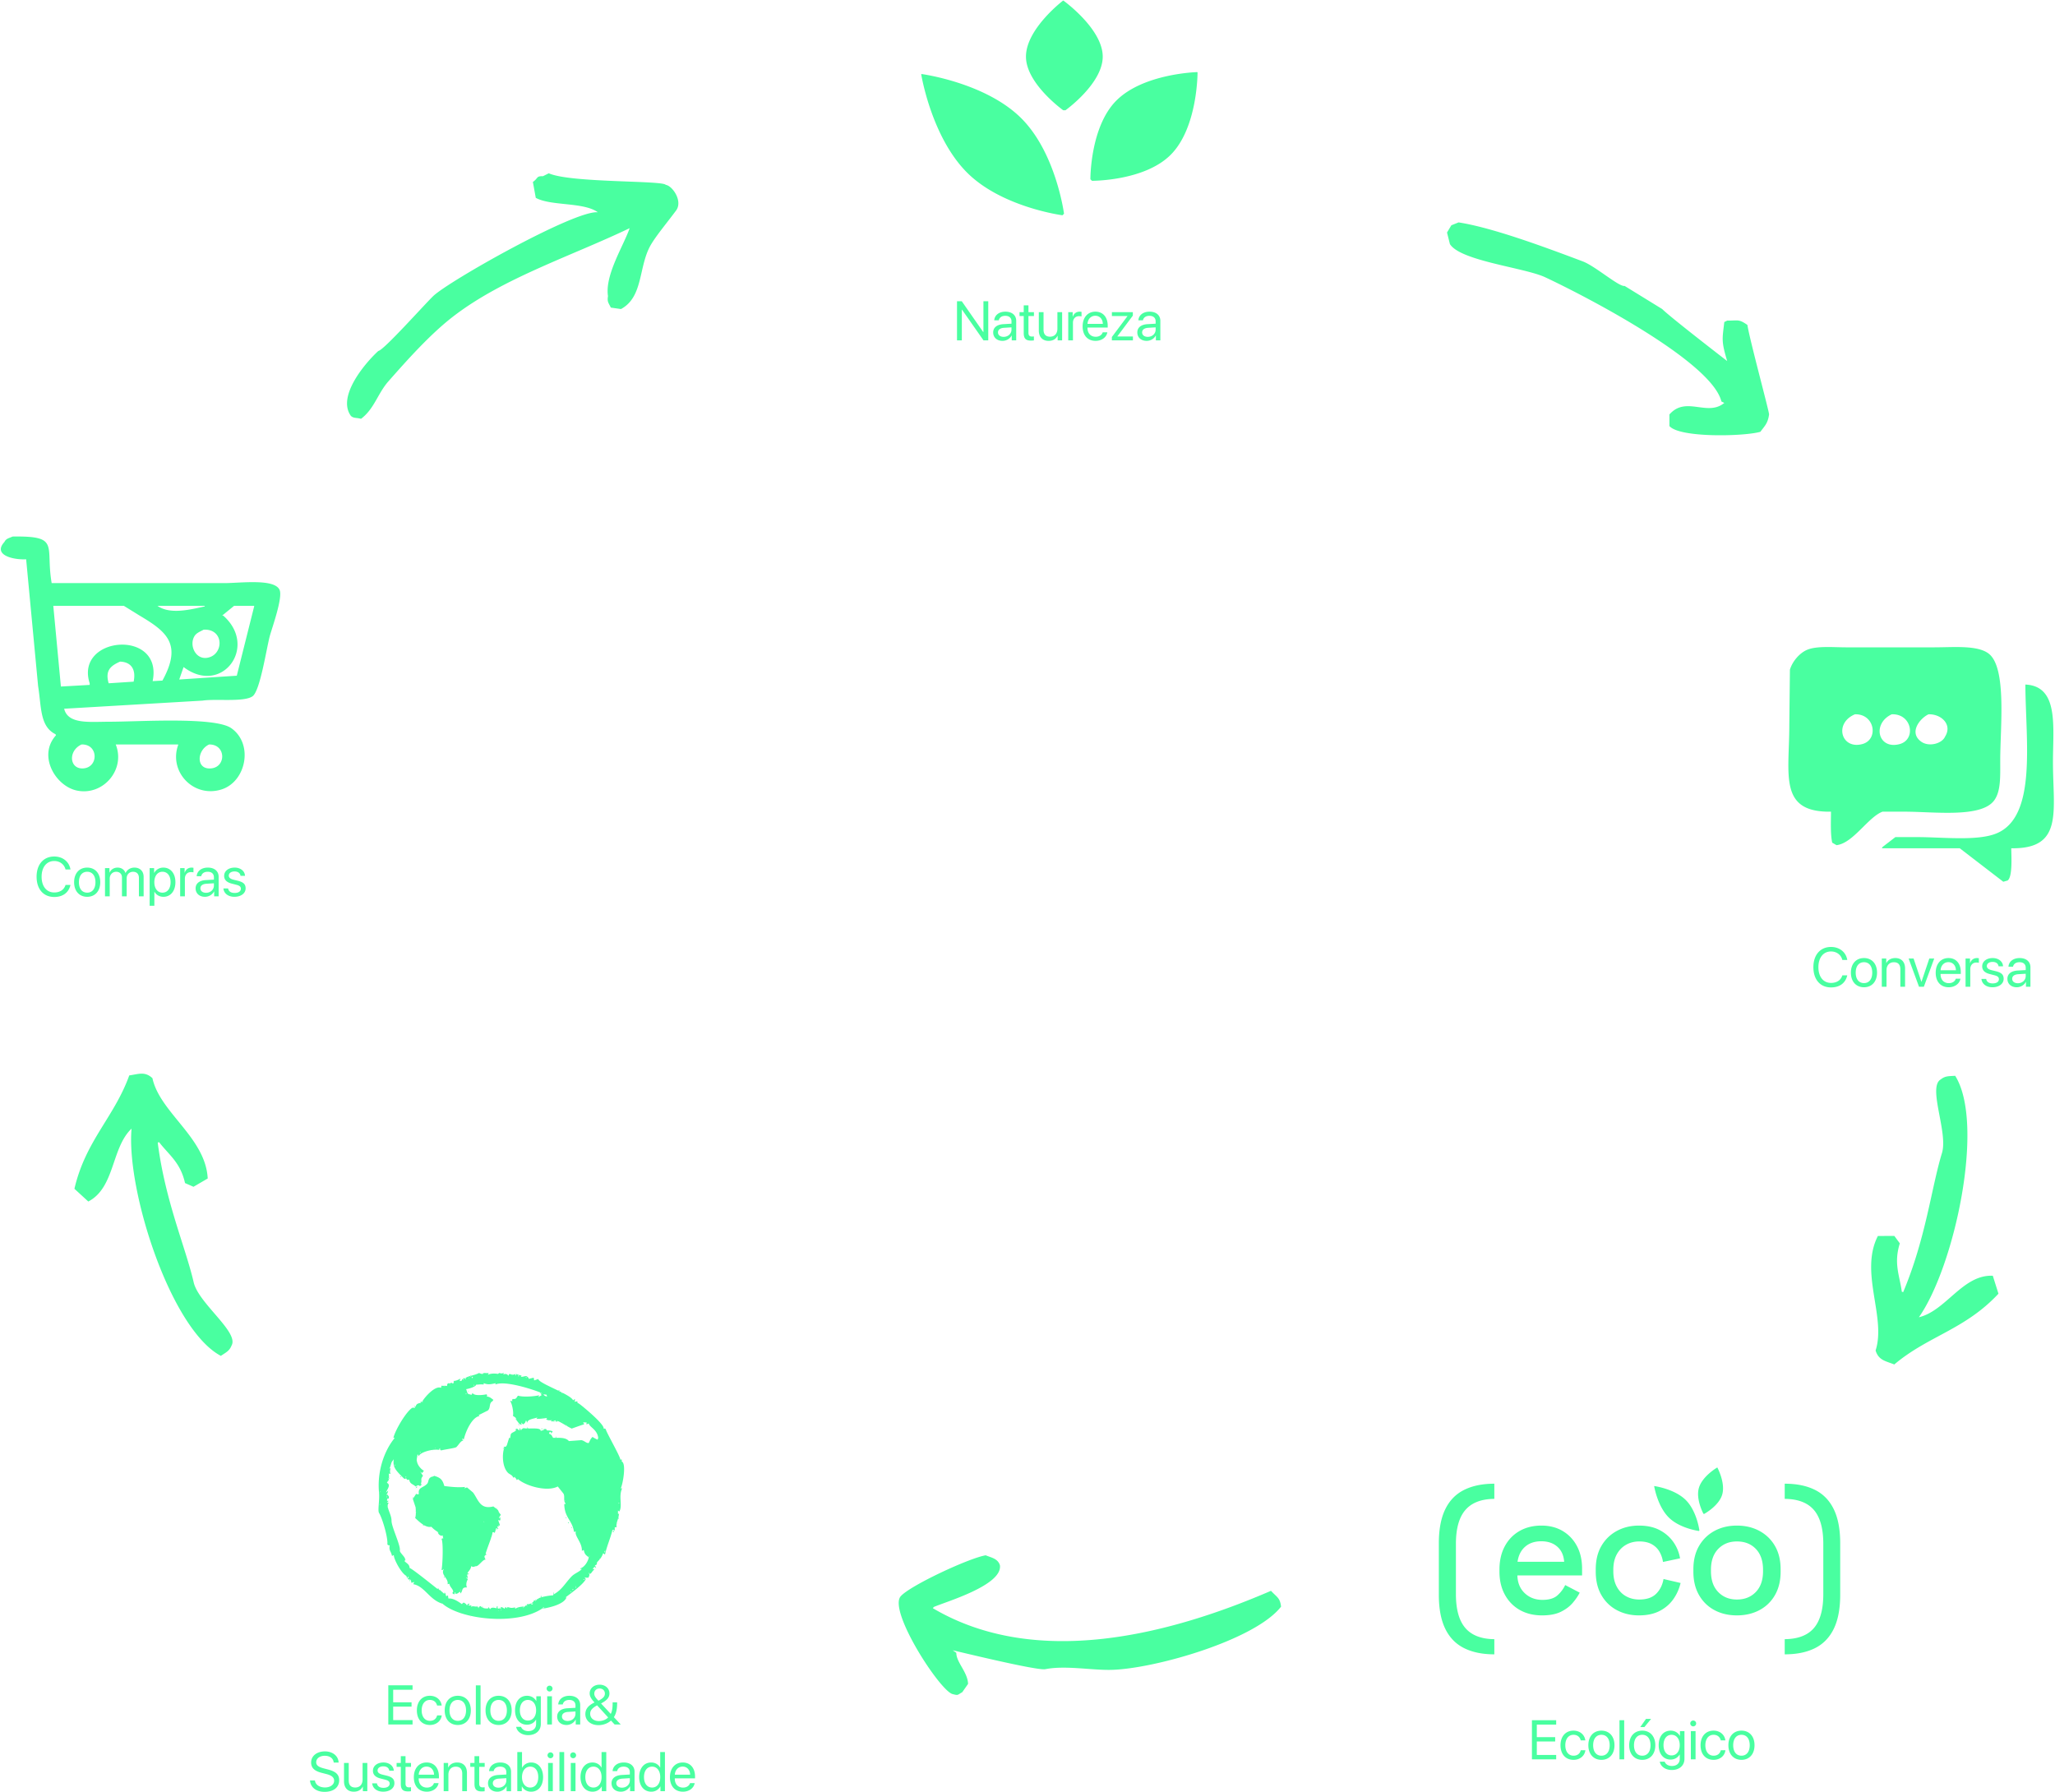 <svg xmlns="http://www.w3.org/2000/svg" width="1423" height="1241"><path fill="#49FFA0" fill-rule="evenodd" d="M1392.717 587.372c.052 5.556.973 19.865-2.547 22.329l-2.973.859-30.145-23.188h-53.922l.424-.859 8.916-6.87h15.286c17.35 0 41.553 2.9 54.771-2.576 28.104-11.644 20.155-63.727 19.956-103.057 23.329 1.075 19.106 29.096 19.106 53.675 0 34.097 7.464 60.294-28.872 59.687zm-11.888-33.064c-9.039 12.153-41.501 7.732-61.99 7.73h-15.285c-10.005 3.777-20.381 21.899-31.844 23.187l-2.972-1.717c-1.292-5.792-.888-14.35-.849-21.47-36.418.596-28.873-25.523-28.872-59.687l.425-38.646c1.742-5.773 6.641-11.506 11.888-13.741 6.645-2.831 18.057-1.719 27.174-1.718h60.715c13.581-.001 29.98-1.631 37.788 4.294 12.742 9.668 8.067 51.154 8.068 73.857 0 11.458.492 21.541-4.246 27.911zm-96.381-59.687c-14.687 6.167-9.479 24.506 5.095 20.612 11.6-3.1 8.665-21.098-5.095-20.612zm25.475 0c-13.844 6.499-9.441 24.671 5.52 20.612 11.617-3.153 8.519-21.229-5.52-20.612zm25.475 0c-5.879 2.763-13.835 12.569-5.095 18.894 5.38 3.894 14.462 1.401 16.559-3.435 5.357-8.502-2.87-15.805-11.464-15.459zm-65.566 550.478c2.955 6.087 4.433 13.905 4.433 23.453v35.805c0 9.548-1.478 17.366-4.433 23.453-2.955 6.086-7.291 10.562-13.004 13.427-5.715 2.864-12.708 4.296-20.983 4.296v-10.503c9.141-.08 15.879-2.646 20.214-7.698 4.334-5.054 6.503-12.869 6.503-23.452v-34.851c0-10.581-2.169-18.399-6.503-23.452-4.335-5.052-11.073-7.618-20.214-7.699v-10.502c8.275 0 15.268 1.432 20.983 4.296 5.713 2.865 10.049 7.34 13.004 13.427zm-51.484 69.821c-4.572 2.426-9.773 3.64-15.605 3.64-5.833 0-11.014-1.214-15.545-3.64-4.533-2.427-8.098-5.908-10.699-10.444-2.6-4.535-3.901-9.906-3.901-16.112v-1.79c0-6.207 1.301-11.557 3.901-16.053 2.601-4.494 6.166-7.976 10.699-10.443 4.531-2.466 9.712-3.7 15.545-3.7 5.832 0 11.033 1.234 15.605 3.7 4.57 2.467 8.157 5.949 10.758 10.443 2.6 4.496 3.901 9.846 3.901 16.053v1.79c0 6.206-1.301 11.577-3.901 16.112-2.601 4.536-6.188 8.017-10.758 10.444zm2.483-27.988c0-6.126-1.656-10.921-4.966-14.382-3.31-3.461-7.684-5.192-13.122-5.192-5.281 0-9.596 1.731-12.944 5.192-3.351 3.461-5.025 8.256-5.025 14.382v1.074c0 6.128 1.674 10.921 5.025 14.382 3.348 3.461 7.663 5.191 12.944 5.191 5.359 0 9.713-1.73 13.063-5.191 3.349-3.461 5.025-8.254 5.025-14.382v-1.074zM1156 295v-8c11.48-13.104 26.199 1.736 38-8l-2-1c-6.792-27.869-95.155-73.44-122-86-14.336-6.707-58.664-11.24-66-23l-2-8 3-5 5-2c23.413 3.615 59.404 16.975 86 27 8.69 3.276 25.171 17.792 29 17l26 16c5.56 5.61 45 36 45 36-4.184-13.989-3.359-15.118-2-27l2-1c7.74.071 7.864-1.228 14 3 1.512 10.05 15.327 60.851 15 62-.854 6.323-3.144 8.014-6 12-11.461 3.269-56.091 4.266-63-4zm-142.167 736.672c5.752-2.864 12.727-4.296 20.925-4.296v10.502c-8.985.081-15.664 2.647-20.038 7.699-4.374 5.053-6.561 12.871-6.561 23.452v34.851c0 10.583 2.187 18.398 6.561 23.452 4.374 5.052 11.053 7.618 20.038 7.698v10.503c-8.198 0-15.173-1.432-20.925-4.296-5.753-2.865-10.107-7.341-13.062-13.427-2.956-6.087-4.434-13.905-4.434-23.453v-35.805c0-9.548 1.478-17.366 4.434-23.453 2.955-6.087 7.309-10.562 13.062-13.427zm-243.961 124.601c-14.086.373-32.01-3.22-46.042-.459-5.943 1.17-63.946-13.157-64.073-13.062l2.459 1.719c-.102 6.531 7.877 13.366 8.126 21.54l-4.01 5.737c-3.578 1.98-2.589 2.386-6.963 1.234-9.24-3.242-44.341-57.68-35.685-67.643 6.391-7.355 47.179-26.426 58.883-28.387 3.608 1.577 8.319 2.141 9.836 6.874 1.974 14.066-38.602 25.618-45.857 28.952l-.573.819c71.638 42.285 163.945 18.263 234.128-12.046 4.286 4.633 6.253 4.797 6.972 10.973-18.123 23.222-87.551 42.963-117.201 43.749zm26.069-937.585c-2.517 0-4.095 1.184-4.508 3.101h-3.156c.225-3.382 3.118-5.976 7.74-5.976 4.583 0 7.476 2.481 7.476 6.371v13.511h-3.099v-3.364h-.075c-1.165 2.236-3.645 3.702-6.275 3.702-3.889 0-6.5-2.349-6.5-5.863 0-3.345 2.574-5.45 7.082-5.713l5.599-.319v-1.635c0-2.386-1.578-3.815-4.284-3.815zm-.939 8.306c-2.63.169-4.133 1.334-4.133 3.176 0 1.86 1.56 3.082 3.908 3.082 3.081 0 5.448-2.161 5.448-4.98v-1.597l-5.223.319zm-10.505 6.014v2.687h-14.578v-2.33l10.821-14.47v-.056h-10.802v-2.687h14.503v2.386l-10.746 14.413v.057h10.802zm-28.373-107.814-1.074-1.073s-.256-36.253 17.998-54.508c18.784-18.784 55.994-19.686 55.994-19.686l.202.202s.172 38.283-18.612 57.067c-18.255 18.255-54.508 17.998-54.508 17.998zm2.613 108.002c2.48 0 4.302-1.26 4.847-3.101h3.212c-.563 3.42-3.87 5.938-8.134 5.938-5.598 0-8.999-3.89-8.999-10.035 0-6.069 3.457-10.185 8.849-10.185 5.279 0 8.529 3.834 8.529 9.753v1.24h-14.015v.188c0 3.74 2.198 6.202 5.711 6.202zm4.922-8.945c-.075-3.27-2.123-5.6-5.204-5.6-3.062 0-5.203 2.349-5.41 5.6h10.614zm-23.955 11.444v-19.543h3.081v3.194h.076c.638-2.161 2.442-3.533 4.734-3.533.563 0 1.052.094 1.315.132v3.176c-.263-.094-.958-.188-1.747-.188-2.537 0-4.19 1.822-4.19 4.585v12.177h-3.269zm-1.934-159.33h-1.519s-25.816-18.444-25.816-37.152c0-19.249 25.673-38.778 25.673-38.778h.286s27.192 19.529 27.192 38.778c0 18.708-25.816 37.152-25.816 37.152zm-2.297 139.787v19.543h-3.099v-3.176h-.076c-1.164 2.255-3.193 3.514-6.199 3.514-4.264 0-6.763-2.762-6.763-7.197v-12.684h3.269v12.101c0 3.176 1.484 4.886 4.509 4.886 3.174 0 5.091-2.18 5.091-5.506v-11.481h3.268zm-20.892 16.893c.375 0 1.127-.056 1.352-.094v2.744c-.394.094-1.296.15-2.066.15-3.588 0-4.978-1.466-4.978-5.224v-11.782h-2.912v-2.687h2.912v-4.717h3.268v4.717h3.795v2.687h-3.795v11.613c0 1.785.752 2.593 2.424 2.593zm-18.452-14.357c-2.518 0-4.096 1.184-4.509 3.101h-3.156c.226-3.382 3.119-5.976 7.74-5.976 4.584 0 7.477 2.481 7.477 6.371v13.511h-3.1v-3.364h-.075c-1.165 2.236-3.645 3.702-6.275 3.702-3.888 0-6.5-2.349-6.5-5.863 0-3.345 2.574-5.45 7.083-5.713l5.598-.319v-1.635c0-2.386-1.578-3.815-4.283-3.815zm-.94 8.306c-2.63.169-4.132 1.334-4.132 3.176 0 1.86 1.559 3.082 3.907 3.082 3.081 0 5.448-2.161 5.448-4.98v-1.597l-5.223.319zm-32.505 8.701v-27.117h3.288l14.84 21.291h.17v-21.291h3.343v27.117h-3.287l-14.841-21.216h-.169v21.216h-3.344zm73.032-86.63s-41.992-5.482-66.067-29.557c-24.773-24.773-31.751-68.059-31.751-68.059l.202-.202s44.359 5.904 69.132 30.677c24.076 24.076 29.557 66.067 29.557 66.067l-1.073 1.074zM467.265 1231.601c0 3.74 2.198 6.201 5.711 6.201 2.48 0 4.302-1.259 4.847-3.1h3.212c-.563 3.42-3.869 5.938-8.134 5.938-5.598 0-8.998-3.89-8.998-10.035 0-6.07 3.456-10.185 8.848-10.185 5.279 0 8.529 3.833 8.529 9.753v1.24h-14.015v.188zm10.633-2.744c-.075-3.269-2.123-5.599-5.204-5.599-3.062 0-5.203 2.348-5.41 5.599h10.614zM451 169c-9.106 14.979-5.16 36.483-21 45l-7-1c-1.824-3.619-2.595-4.002-2-8-2.225-14.673 10.838-34.874 15-47-40.716 19.489-87.493 34.476-122 61-15.935 12.249-31.705 29.927-45 45-7.523 8.529-9.762 19.057-19 26-3.558-.924-5.073-.256-7-2-10.16-13.905 11.146-37.927 19-45 3.728-.457 31.816-32.059 38-38 10.801-10.376 98.321-59.763 114-58-9.922-7.216-32.372-4.2-43-10l-2-11c3.958-2.813 2.165-4.086 7-4l4-2c15.085 6.717 78.936 4.853 81 8 4.647.643 12.158 11.44 7 18-6.397 8.566-13.066 16.529-17 23zM241.484 1232.86c0 3.176 1.484 4.886 4.509 4.886 3.174 0 5.091-2.18 5.091-5.506v-11.482h3.268v19.544h-3.099v-3.176h-.075c-1.165 2.255-3.194 3.514-6.2 3.514-4.264 0-6.763-2.763-6.763-7.197v-12.685h3.269v12.102zm-17.344-8.381 2.836.752c5.617 1.409 7.89 3.57 7.89 7.46 0 4.961-3.907 8.062-10.144 8.062-5.749 0-9.731-3.12-10.051-7.912h3.401c.319 2.932 3.099 4.867 6.969 4.867 3.664 0 6.331-1.935 6.331-4.604 0-2.292-1.597-3.702-5.241-4.641l-3.476-.902c-4.997-1.278-7.213-3.477-7.213-7.16 0-4.51 3.945-7.667 9.581-7.667 5.391 0 9.299 3.195 9.449 7.742h-3.382c-.3-2.912-2.648-4.698-6.18-4.698-3.513 0-5.955 1.823-5.955 4.473 0 2.048 1.503 3.27 5.185 4.228zm-49.266-742.345c-5.859 4.185-25.529 1.596-34.586 3l-95.865 5.624c2.686 10.93 17.573 9.002 31.203 8.999 20.894-.004 73.18-3.588 84.586 4.5 15.479 10.976 10.211 36.958-6.767 42.37-19.3 6.153-36.75-12.149-30.075-30.746v-.375H80.137c6.983 17.432-8.805 35.841-27.067 31.871-14.755-3.208-27.053-24.194-14.286-38.246l-.376-.75c-10.915-5.352-9.685-18.99-12.03-33.371l-8.271-87.74c-8.774.502-23.39-2.885-15.037-11.998 1.211-2.475 3.147-2.561 5.639-3.75 33.254-.482 22.586 6.09 27.068 32.246h119.548c11.191-.001 35.099-3.323 38.346 4.875 2.146 5.42-5.203 25.853-6.767 31.496-2.367 8.542-6.708 38.194-12.03 41.995zm-28.196 49.87c10.062-1.35 9.678-16.69-1.879-16.498-8.718 3.989-9.291 17.996 1.879 16.498zm-88.345 0c10.025-1.293 9.71-16.885-1.88-16.498-9.723 4.497-8.343 17.816 1.88 16.498zm16.917-58.869 17.293-1.124c1.666-7.923-1.195-13.592-9.398-13.874-6.673 2.941-10.423 6.23-7.895 14.998zm10.526-53.618H36.904l5.264 55.868 19.924-1.125v-1.125c-10.534-32.804 51.08-37.897 43.609-1.499l6.767-.375c13.956-25.276 2.839-33.927-15.789-44.995l-10.903-6.749zm56.015 0h-32.706c8.677 6.258 23.33 2.454 32.706.374v-.374zm-.752 16.498c-2.404 1.311-5.005 2.204-6.391 4.499-3.774 6.252.677 16.136 8.647 14.998 11.772-1.68 12.243-20.221-2.256-19.497zm34.963-16.498h-13.91l-8.271 6.749h.752c24.48 21.46-.95 55.812-27.443 35.621l-3.008 8.624 39.85-2.625 12.03-47.995v-.374zM37.55 593.08c5.898 0 10.388 3.589 11.252 9.001h-3.419c-.864-3.552-3.964-5.882-7.833-5.882-5.298 0-8.736 4.285-8.736 10.88 0 6.653 3.4 10.9 8.754 10.9 3.983 0 6.838-1.917 7.815-5.225h3.419c-1.24 5.356-5.26 8.344-11.252 8.344-7.477 0-12.211-5.431-12.211-14.019 0-8.512 4.79-13.999 12.211-13.999zm22.83 7.685c5.392 0 9.036 3.871 9.036 10.11 0 6.22-3.644 10.11-9.036 10.11-5.41 0-9.055-3.89-9.055-10.11 0-6.239 3.645-10.11 9.055-10.11zm0 17.345c3.457 0 5.711-2.631 5.711-7.235 0-4.604-2.254-7.234-5.711-7.234-3.456 0-5.729 2.63-5.729 7.234s2.273 7.235 5.729 7.235zm12.328 2.537v-19.543h3.081v3.119h.075c.921-2.067 2.912-3.458 5.542-3.458 2.668 0 4.64 1.353 5.486 3.721h.075c1.089-2.33 3.381-3.721 6.124-3.721 3.87 0 6.369 2.518 6.369 6.39v13.492h-3.269v-12.741c0-2.668-1.484-4.247-4.058-4.247-2.592 0-4.415 1.917-4.415 4.567v12.421H84.45v-13.098c0-2.349-1.578-3.89-4.002-3.89-2.592 0-4.471 2.03-4.471 4.736v12.252h-3.269zm30.91 6.521v-26.064h3.1v3.307h.075c1.202-2.199 3.475-3.646 6.312-3.646 4.978 0 8.36 3.984 8.36 10.11 0 6.126-3.363 10.11-8.285 10.11-2.799 0-5.053-1.372-6.218-3.514h-.075v9.697h-3.269zm8.848-9.058c3.476 0 5.655-2.8 5.655-7.235 0-4.416-2.179-7.234-5.655-7.234-3.344 0-5.598 2.893-5.598 7.234 0 4.36 2.254 7.235 5.598 7.235zm12.291 2.537v-19.543h3.081v3.194h.075c.639-2.161 2.442-3.533 4.734-3.533.564 0 1.052.094 1.315.132v3.176c-.263-.094-.958-.188-1.747-.188-2.536 0-4.189 1.823-4.189 4.585v12.177h-3.269zm19.089-17.006c-2.517 0-4.095 1.183-4.509 3.1h-3.156c.226-3.382 3.119-5.976 7.74-5.976 4.584 0 7.477 2.481 7.477 6.371v13.511h-3.1v-3.364h-.075c-1.165 2.236-3.644 3.702-6.275 3.702-3.888 0-6.499-2.349-6.499-5.863 0-3.345 2.573-5.449 7.082-5.712l5.598-.32v-1.635c0-2.386-1.578-3.814-4.283-3.814zm-.939 8.305c-2.63.17-4.133 1.335-4.133 3.176 0 1.861 1.559 3.082 3.907 3.082 3.081 0 5.448-2.161 5.448-4.98v-1.597l-5.222.319zm-37.351 134.631c5.112 23.834 36.821 41.148 38.282 69.459l-9.849 5.745-5.865-2.57c-3.183-14.313-11.116-19.43-17.941-28.322l-.966.259c5.131 40.426 19.276 72.397 24.916 96.852 3.349 14.523 31.574 34.489 26.205 43.707-1.48 3.739-3.702 4.664-7.399 7.159-34.741-18.373-65.644-114.71-61.835-157.358-14.064 13.288-11.432 40.859-29.957 50.473l-9.608-8.813c7.726-33.361 27.557-49.562 37.975-78.504 6.353-.877 10.787-2.992 16.042 1.913zm49.134-131.38h3.268c.357 2.03 1.898 3.12 4.547 3.12 2.648 0 4.283-1.128 4.283-2.894 0-1.391-.808-2.142-3.006-2.725l-3.438-.883c-3.438-.883-5.128-2.65-5.128-5.318 0-3.345 2.987-5.732 7.289-5.732 4.038 0 7.007 2.406 7.157 5.713h-3.119c-.225-1.879-1.747-3.044-4.151-3.044-2.386 0-3.964 1.184-3.964 2.894 0 1.353 1.033 2.255 3.25 2.818l3.024.733c3.946.996 5.373 2.424 5.373 5.3 0 3.401-3.212 5.806-7.777 5.806-4.283 0-7.27-2.33-7.608-5.788zm110.844 622.774c2.649 0 4.284-1.127 4.284-2.894 0-1.39-.808-2.142-3.006-2.724l-3.438-.884c-3.438-.883-5.129-2.649-5.129-5.318 0-3.344 2.987-5.731 7.289-5.731 4.039 0 7.008 2.405 7.158 5.713h-3.119c-.225-1.88-1.747-3.045-4.151-3.045-2.386 0-3.964 1.184-3.964 2.894 0 1.353 1.033 2.255 3.25 2.819l3.024.733c3.945.996 5.373 2.424 5.373 5.299 0 3.401-3.212 5.807-7.777 5.807-4.283 0-7.27-2.33-7.609-5.788h3.269c.357 2.029 1.898 3.119 4.546 3.119zm12.009-21.929h3.268v4.716h3.795v2.687h-3.795v11.614c0 1.785.752 2.593 2.424 2.593.375 0 1.127-.056 1.352-.094v2.744c-.394.094-1.296.15-2.066.15-3.588 0-4.978-1.466-4.978-5.224v-11.783h-2.912v-2.687h2.912v-4.716zm-8.663-49.049h16.795v3.044h-13.413v8.701h12.718v3.006h-12.718v9.321h13.413v3.044H268.88v-27.116zm14.742-73.214c.414 1.05.601.357 0 1.284v-1.284zm29.503-136.331h.642c-.56.313-.071.292-.642 0zm73.437 5.132h.962v.321c-1-.172-.289.438-.962-.321zm-101.657 133.445c-.349-1.358-.237-2.709-1.924-2.246l-.641-.641c.801-1.195 1.033-.378 0-1.604v1.283c-.71-.662-.604-.443-.963-1.604-3.565-1.791-8.895-11.884-8.658-14.435l-1.283.642c-.744-3.73-2.239-3.436-1.603-7.378-1.098-.096-.689.23-1.604-.642.517-4.675-3.457-18.044-5.772-21.813-1.035-1.686.496-8.94 0-14.114-1.326-13.835 3.026-28.205 10.903-37.852h-.962c1.441-5.741 8.855-18.14 13.148-20.851h1.924v-.321l-.962-1.283 1.283.962c.511-2.575 2.46-2.322 3.848-2.887l-.641-.641c1.455.052 1.41.39 2.245-.321l-.962.321c1.849-3.207 9.05-11.417 13.148-9.624l.32-1.604c.351.494 1.814-.014 3.849.321.02-1.147-.052-.915.641-1.924 1.625.395 1.309-.053 2.565-.321.843 1.019-.005.619 1.283.321v-.642c.628-.729.032-.001 0-.962 1.348.15 3.453-.776 4.81-1.604l-.641 1.604h1.283l.641-1.283c.902.569.546.468 1.283.641l-.962-.962.962-.321 1.283.962c-.247-1.037-.922-.699 0-1.283.79-.477 1.791-.815 2.886-1.13v.168l.641.321-.294-.588c1.844-.517 3.921-1.002 5.746-1.979 1.442.606 2.232.914 3.207.321h-.962c1.674-.616 2.393-.055 4.489-.321l-.641 1.284c2.614-1.503 7.055-.642 7.055-.642.616-.447.192-.033.641-.642 2.463.417.955.452 3.528 0l-.642.963c2.034-.49 2.341-.413 3.849.962.226-1.295-.432-.423.641-1.283 1.95.612 2.522.799 4.169 0l-.321 1.283c.91-.868.615-.12.642-1.283 1.304.664 2.63.762 3.848 1.283-.31.47-1.023.495-.321.642 1.364.329 3.472-1.07 4.169 0 .916.579.712.752 1.283 1.604.376-.411 1.954-.534 3.206-.963l.321 1.925 2.886-.962c.107 1.979 9.303 5.745 16.31 9.302h-.275l.641.642v-.456c3.78 1.937 6.851 3.801 7.376 5.267l1.282-.962c-.056 1.603.217 1.001-.32 1.925.91-.031 2.13-.564 2.244.321h-.32c.404.722-.223.365.641.641l.962.642c1.416.927 17.466 14.072 16.676 17.001 1.452.12.642-.421 1.603.642-.44.651 10.427 19.553 9.941 20.85 1.35-.095 1.118-.313.962 1.283 3.34 1.198.894 15.48-.641 18.606h.962c-2.667 5.629.416 11.785-1.924 16.039l-.962-.642v2.246c.517.058 1.201-.128.641.32-.07.912-.233 1.716-.429 2.462l-.212.425.081.041c-.615 2.128-1.431 3.803-1.043 6.054h-1.283v2.246c-1.112-.322-.513-.561-1.603-.321-1.3 5.627-3.829 10.934-5.131 17.001l-1.283-.962c-.596 1.783-1.35 2.963-2.111 3.915-.04-.072-.101-.175-.134-.386l-.304.913c-.703.81-1.39 1.486-1.941 2.294.399.464.408.091 0 .963-.505.782-.505.136-1.282.962.758.623.418.654.962 1.604-1.075-.346-1.01-1.44-1.604-.321l-.962.962c.734.074.491-.155 1.283.321-1.949 1.645-1.668 2.553-3.207 3.208-.404-.97.006-.384-.641-.962.501 1.619.68 1.557-.321 3.528-1.256-.155-1.322.19-2.565-.32.686 1.519.872.611.641 1.603-2.182 3.909-11.267 10.266-14.11 12.511l.962-.321c-1.781 5.353-13.519 7.355-15.072 7.699h-1.604c-18.081 12.328-57.527 7.665-69.588-3.529-.323.554-.122.376-.641 0-8.15-2.839-11.934-12.114-19.241-13.152l.641-1.604-1.924.642zm143.346-54.854c.83-.365.553-.503.641-.641l-.641.321v.32zm-9.3 32.399-.642 1.604c.743-.736.946-.577.642-1.604zm-151.042-36.569.32-.32-.32-.963v1.283zm-4.811-4.17-.32.642.641-.642h-.321zm0 8.661-.32.642.641-.642h-.321zm9.942-27.266.32.641.321-.641h-.641zm7.696 8.34.321.642.32-.642h-.641zm10.262-17.322-.321.642h.642l-.321-.642zm10.262-2.887v.642c.313-.56.292-.071 0-.642zm5.131-42.022c.446.617.032.192.641.641l-.641-.641zm1.603-.642-.32.642c.595-.4.175-.287.32-.642zm3.848-1.283-.32.642c.595-.4.175-.287.32-.642zm10.583 6.737v.32c.83-.365.553-.503.641-.641l-.641.321zm2.245-11.228-.321.642.641-.642h-.32zm2.245-.641-.321.641.321.321.641-.321-.641-.641zm1.282 5.453-.32.641h.641l-.321-.641zm25.976-6.736.641.641c-.446-.617-.032-.192-.641-.641zm4.81.32-.321.642h.962l-.641-.642zm4.81 1.283c.727.665.334.535 1.283.321l-1.283-.321zm10.583 10.586c.619.971.065.519 1.282.963l-1.282-.963zm.962 17.322c.449.609.025.195.641.642l-.641-.642zm3.207-15.718-2.245-.321c.824 1.316 1.562 1.216 2.565 1.604-.356-.909-.277-.466-.32-1.283zm10.582 18.285c.447.616.033.192.642.641l-.642-.641zm19.241-5.133.642.642c-.447-.617-.033-.192-.642-.642zm0 98.48h-.32l-.321.641.641-.641zm-3.207 16.039h-.962l-.32.641 1.282-.641zm-2.886 1.924c-.446-.616-.032-.192-.641-.641l.641.641zm-3.527 4.17v-1.603l-.321 1.603h.321zm-2.245 1.604.641-.641-.641-.321v.962zm-.962 1.283-.321-.641-.32.641h.641zm-18.92 10.907-.321-.642-.321.642h.642zm-8.659-2.245h.321l.962-.642-1.283-.321v.963zm-8.979 3.528c.313-.56.292-.071 0-.641v.641zm-11.865-.321-.321.963c.67-.733.371-.122.321-.963zm-1.924.642-.321.641c.595-.399.175-.286.321-.641zm-23.731-3.849c-.447-.617-.033-.192-.641-.642l.641.642zm-18.6-10.907c.926-.263.237-.632.962 0 .194.947-.335.343.642.962l-.321-.641 3.528 3.208v-.963l.641.321.641 2.245 1.283-.641c.044 1.196.043.813.321 2.245 2.889-.467 6.496 1.813 9.3 3.85 1.167-1.677 1.556-1.006 2.886 0l.641.962c.643-1.134-.014-.902 1.283-1.283l.641.321c-.788.627-.13.182-.962.321l.321.641c1.551.029 1.094-.311 1.924.321-.617.447-.192.032-.642.641 1.868-.955 2.452.012 4.811-.32l.641 1.283c.2-1.061.08-.831 1.283-1.604 1.348 1.426 3.187 1.956 5.451 1.604v-.963l1.283 1.604c.633-1.491 2.572-1.171 4.49-.641.035-1.261-.383-.703.641-1.604.109 1.469-.531 1.57 1.283 1.925v-.963l.641.963.642-.642c-.617-.447-.192-.033-.642-.642 1.382.247 1.684.332 2.886 1.284l.642-1.284c1.195 1.018.464.94 1.603.642-.616-.447-.192-.033-.641-.642 3.213.668 2.565.932 5.772.321v.963c2.216-1.336 3.863-1.329 6.093-1.604l-.962 1.283 2.566-2.246.641.963-.321-1.604c2.373.358 4.978-1.391 5.131-2.887l1.283.962-.641-1.283c.843.334.531.501 1.282.321-.322-.848-.232-.398.642-.642 1.024-1.584 9.815-2.679 10.582-2.566l.321-1.925h.321l-.321 1.283c5.703-3.181 7.637-7.292 12.186-12.189 2.312-2.489 5.512-3.25 7.376-5.454-1.22-.128-.399.361-1.283-.32 3.041-.744 5.482-4.711 6.093-7.699-2.074-1.651-2.789-1.892-3.528-5.133l-1.282.642c.377-5.647-5.327-10.415-4.169-13.473-1.088.288-.426.273-1.283.321-1.108-8.112-6.538-9.551-6.734-19.247.834-.136.175.313.962-.321-1.905-2.144-.253-5.044-1.604-7.057l-3.848-4.811c-7.499 3.984-22.48-.513-27.579-5.133-.577.655-.005.227-.962.642-.33-1.891-.584-.425-1.283-2.246-.812.786-.173.391-.962.642-.891-2.119-2.627-2.213-3.848-3.529-3.774-4.067-3.948-12.308-2.565-16.68l-.962.32c.787-.853.437-.49 1.282-.641l-.641-.963c1.663.131 1.355.346 2.245-.962l1.603-5.132c1.014.03.464.562.962-.321-.559-.314-.494-.233 0-.642-.117-3.038 1.849-2.249 4.169-4.491-.999-.157-.211.361-.962-.32l1.283-.642c.836.681.665.853 1.924 1.283-.285-1.281-.716-.505.321-1.604.275 1.452-.038.955.962 1.604l-.321-.641 1.603-.963c.786.219 1.987.268 3.326.269.068.018.12.028.202.052l-.07-.053c3.84-.006 8.744-.377 8.408 1.657l2.245-.642-.321-.641c1.431.152.486-.092 1.924 0 .52 1.872 1.664.304 4.49 1.604l-.963 1.604-.32-1.283c-1.348.493-.785-.06-1.283 1.283 2.006.616 1.814 1.416 2.886 2.887 3.578.075 8.623-.568 10.903 2.245l8.659-.641c2.084.356 3.569 2.339 5.131 1.924 1.079-2.187 1.027-2.555 2.565-4.17 1.273.892 2.518 1.452 3.528 1.925.312-1.068.531-1.008.321-1.925-.94-5.219-6.03-6.88-6.414-9.303l-1.604.642c-.096-.988.305-1.939-.641-1.283-1.121-.238-1.083-.305-1.924.321 1.348.184.344-.25.962.962-.854.029-7.321 2.486-8.658 2.887a56.152 56.152 0 0 1-3.398-1.829l.191-.096-.642-.641v.477c-1.811-1.06-3.416-2.063-5.451-3.043-.324.554-.122.376-.642 0l.321-.642c-.518.479-.679.85-1.283 1.283-.292-1.171.012-.656-.641-1.283-.265.343-.538.312-.951.431l-.332-.11.123.185a2.877 2.877 0 0 0-.764.456l-.962-.641.962-.321c-1.111-.074-2.805.394-4.169-.642l.641-.962c-2.263.325-4.139.671-7.375.642l.641-.963c-2.863 1.01-6.533 1.13-7.055 3.529h-.321v-.642l-.32-.641h-.321c-.364 1.513-.85 1.844-1.924 2.566l-1.283-1.283.321 1.604-1.604-.642-2.886-3.849.962.641c-.976-1.948-1.869-1.568-2.565-2.566.63-.589-.031-7.239-1.924-10.265l1.603.321c-.296-1.554-.624-.468.321-1.604 2.365.416 2.479-.957 3.527-2.245 4.322 1.236 12.326.335 14.752-.321l-.642 1.283 2.245-1.283-.962-1.925c-5.541-2.208-24.501-8.434-31.106-5.453l.32-.962c-3.938.94-5.646 1.066-8.337 0v.962c-2.468-.367-3.723.166-5.131 0-.451 1.543-4.702 2.795-7.055 3.208.701 1.195.497 2.774 1.924 3.528.555-.295.063.132 1.924.321l.641-1.283c1.075 2.65 9.69 1.048 9.621.962.744.854.402.298.32 1.604 1.792-.02 2.937 1.118 4.49 2.246l-.641.962c-2.619 1.265-1.09 4.538-3.207 6.416l-6.414 3.207c.617.447.192.033.641.642-5.031.666-9.633 10.43-10.903 16.36-.429-.458-.4-.565-.962-.963v.963c.617.446.192.032.642.641-1.828.084-2.997 2.765-4.811 4.491-.723.689-8.487 1.703-10.262 2.246-.613.187-.413-.6-.641 0-.483-.852-.465-.641-.321-1.604-.853.788-.49.437-.641 1.283-5.302-.842-13.928 2.014-14.11 4.491l-.641-1.283h-.321c-.143 1.868-.863 3.878-.321 4.811.358 2.728 3.135 5.663 4.81 6.416l-1.282 1.604-1.283-.962 1.924 2.887c-2.266 2.789-.286 2.728-1.603 5.774h.962l-.642.641c-.577.655-.005.227-.962.642-1.12-1.043-1.716-.307-2.886.321-2.303-2.03-3.762-1.562-4.489-4.812-1.168.372-.288.479-1.604 0-.65-1.861-.86.417-2.245-.962-5.195-5.175-7.774-7.591-6.734-13.152l-.641.962c-1.443 1.152-1.273 3.862-2.566 5.774l.962-.642c-.338 1.643-.683 2.621 0 4.171l-1.283-.321c.154.659.241 2.002.139 3.208h-.459l.32.641.069-.068c-.08.538-.201 1.022-.389 1.351-.3.01-.24.075-.962 1.283 2.839 1.454.521 4.055-.642 6.737l1.604-1.283c-.718 2.156-.179 1.14-1.283 2.887h.962c.625 1.626.817.222.641 2.566-1.082.162-.415-.338-1.282.641.513.587.362.071 0 .963h1.282l-1.282 1.283c1.22.128.399-.361 1.282.321-.715.595-.836 1.496-.663 2.577l-.619.31s.4-.042.648-.111c.5 2.628 2.618 6.272 2.559 9.413-.077 4.064 6.348 17.039 5.772 20.53-.31 1.879 5.374 5.473 3.207 7.378 1.425 1.637 3.444 2.093 3.527 4.812 1.092-.152 17.786 13.345 19.241 14.435zm88.188-61.269v.642c.314-.56.293-.071 0-.642zm-104.863-1.604h-.642l.321-.641.321.641zm-.321.642 2.245-3.529c1.536.189.731.74 1.924 0-.73-4.759 2.945-3.969 5.772-7.057 1.054-1.151.58-3.612 2.566-4.491.438-.525 1.125-.082 2.244-.962 4.431 1.282 5.827 2.64 7.056 7.057 4.765.626 9.634 1.108 14.43.641l-.641.963 1.924-.642 4.169 3.529c3.712 4.979 4.807 12.051 14.11 9.623.773.888 2.754 1.626 3.528 3.208-.061.441.623 1.416 1.603 2.566-.785 1.41-1.388 1.616-.962 2.566l.641-.962v2.246c-1.143.012-.669.293-1.603-.321l1.283 3.528c-.696.855-.645.897-1.925 1.283l.963 1.604-1.604-.641-.962 3.208c-1.112-.322-.513-.561-1.603-.321.027.665-.317 1.952-.833 3.528h-.45c.437.224.256.287.396.165-1.195 3.609-3.249 8.656-3.924 11.383.7-.158.297-.308.642.321-2.145 1.057-1.307 1.749-.642 3.529-1.867-.35-4.952 4.963-6.734 4.491-2.057.66-1.694.692-3.207 0-.246 2.608-2.361 3.658-2.565 5.132h1.282c-1.548.765-.487.793-1.603.642l.641 2.566-1.282-.641c.499.859.601.705 1.282 1.283-.748 1.049-1.708 3.86-.641 5.774-3.991-.306-2.653 2.132-4.49 4.17l-.32-1.283c-1.305.817-1.218 1.307-3.207 1.604.106-1.005.472-.379-.641-1.284.295 1.3.41.497-.321 1.604l-1.283-.962.642-.642v-.641c-.374-1.896-2.265-2.805-2.566-5.133l-1.283.321c.887-4.102-5.069-6.382-2.565-10.586-1.378.776-.503 1.04-1.604.642.638-2.417 1.404-18.319 0-21.492.992-.454.006-.23 1.283-.321-.443-1.067-.405-.629-.321-1.925-1.607.421-3.081-.587-3.527-2.245l.641.321c-1.91-1.568-2.773-1.719-5.131-4.171-1.601.374-3.279-.126-4.895-1.019l-.877-.584v.061c-2.072-1.333-3.994-3.194-5.452-4.552.409-1.01.495-2.781.477-4.335l.486.485c-.268-.369-.338-.486-.487-.617a39.842 39.842 0 0 0-.155-2.911l-1.924-5.774zm59.647 17.963h-.32l-.642.963.962-.963zm-9.941-1.924-.962-.642c.577.655.005.227.962.642zm-16.676 46.513-.32.962c.67-.733.371-.121.32-.962zm21.486-35.928a1.49 1.49 0 0 0-.245.165l.054-.165h.191zm-46.499-8.34h-.962v-.58c.29.186.582.361.877.523l.085.057zm-6.414-9.944c.256.172.379.261.476.345l.001.132-.477-.477zm18.921 55.495.641.641c-.616-.446-.192-.032-.641-.641zm.962-9.303v-.641h.641c-.446.616-.032.192-.641.641zm22.768 18.926.642.642c-.617-.447-.192-.033-.642-.642zm4.49 1.604h-.321l-.641-.641c.969.404.383-.006.962.641zm7.376-.321-.642-.641c.617.447.192.032.642.641zm2.565-53.249-.641-.321v-.321c.616.447.192.033.641.642zm-.641-15.718.641.962c-.655-.578-.226-.005-.641-.962zm-44.575-39.456.641.641c-.616-.446-.192-.032-.641-.641zm-10.903 25.021.641.32-1.283.963.642-1.283zm86.584 76.666-.641-.321v-.321l.32-.32c.682.751.142-.036.321.962zm15.714-59.024.641.642c-.617-.447-.192-.032-.641-.642zm1.603 4.171h-.641l.32-.642.321.642zm.962 3.528v-.641l.962.641h-.962zm2.566 3.529-.321-.963.641.642-.32.321zm-36.238-71.213h-.32l-.642-.963c.609.441.525.313.962.963zm15.393 2.887v-.963l.641.642-.641.321zm10.262 5.453h-.641l.32-.642.321.642zm-61.251-32.399c.617.447.192.033.642.642l-.642-.321v-.321zm-43.292 116.764.641.962c-.654-.577-.226-.004-.641-.962zm-3.527-56.778v-.642h.641c-.447.617-.033.192-.641.642zm87.546-34.644 1.213.909-.132.001c-1.123-.291-.479.197-1.081-.91zm27.258-1.127c.147.086.301.173.451.26l-.451.225v-.485zm-8.337-2.402-.519-.777c.073-.029.144-.056.209-.075l.63.211-.32.641zm-114.416 39.388c.028-.187.053-.376.07-.573h.503l-.573.573zm-.703 19.525c-.013-.068-.018-.132-.029-.199l.022-.011c.31.083.208.155.007.21zm57.075-91.632.347.695c-.116.032-.233.066-.347.099v-.794zm63.816 12.189v.186l-.366-.186h.366zm38.803 86.611.32.962-.56-.28c.045-.154.089-.306.131-.466l.109-.216zm-13.148 29.191.016-.049c.146-.169.291-.344.438-.527.081.144.073.151-.454.576zM295.41 1220.42c5.279 0 8.529 3.833 8.529 9.753v1.24h-14.014v.188c0 3.74 2.198 6.201 5.711 6.201 2.48 0 4.302-1.259 4.847-3.1h3.212c-.564 3.42-3.87 5.938-8.134 5.938-5.599 0-8.999-3.89-8.999-10.035 0-6.07 3.457-10.185 8.848-10.185zm5.148 8.437c-.075-3.269-2.123-5.599-5.204-5.599-3.062 0-5.204 2.348-5.41 5.599h10.614zm-2.856-37.285c2.668 0 4.415-1.409 4.979-3.758h3.212c-.507 3.89-3.776 6.633-8.209 6.633-5.411 0-9.018-3.814-9.018-10.109 0-6.164 3.588-10.11 8.98-10.11 4.884 0 7.796 3.232 8.21 6.746h-3.194c-.47-2.124-2.123-3.871-4.997-3.871-3.382 0-5.674 2.8-5.674 7.235 0 4.547 2.33 7.234 5.711 7.234zm12.61 32.306h.075c1.09-2.105 3.175-3.458 6.199-3.458 4.284 0 6.763 2.762 6.763 7.197v12.685h-3.268V1228.2c0-3.157-1.484-4.886-4.49-4.886-3.081 0-5.091 2.18-5.091 5.487v11.501h-3.269v-19.544h3.081v3.12zm15.961-104.115-.641-.642c.616.447.192.033.641.642zm-6.734-1.925-.642-.642c.617.447.192.033.642.642zm6.497 66.5c0 6.22-3.645 10.109-9.036 10.109-5.411 0-9.055-3.889-9.055-10.109 0-6.239 3.644-10.11 9.055-10.11 5.391 0 9.036 3.871 9.036 10.11zm-9.036-7.235c-3.457 0-5.73 2.631-5.73 7.235 0 4.603 2.273 7.234 5.73 7.234 3.456 0 5.711-2.631 5.711-7.234 0-4.604-2.255-7.235-5.711-7.235zm12.497-10.11h3.269v27.116h-3.269v-27.116zm-.939 49.049h3.268v4.716h3.795v2.687h-3.795v11.614c0 1.785.752 2.593 2.424 2.593.375 0 1.127-.056 1.352-.094v2.744c-.394.094-1.296.15-2.066.15-3.588 0-4.978-1.466-4.978-5.224v-11.783h-2.912v-2.687h2.912v-4.716zm16.721-41.814c5.391 0 9.036 3.871 9.036 10.11 0 6.22-3.645 10.109-9.036 10.109-5.411 0-9.055-3.889-9.055-10.109 0-6.239 3.644-10.11 9.055-10.11zm0 17.344c3.456 0 5.711-2.631 5.711-7.234 0-4.604-2.255-7.235-5.711-7.235-3.457 0-5.73 2.631-5.73 7.235 0 4.603 2.273 7.234 5.73 7.234zm-.263 37.492 5.599-.319v-1.635c0-2.387-1.578-3.815-4.284-3.815-2.517 0-4.095 1.184-4.508 3.101h-3.156c.225-3.383 3.118-5.976 7.74-5.976 4.583 0 7.476 2.48 7.476 6.37v13.512h-3.099v-3.364h-.075c-1.165 2.236-3.645 3.702-6.275 3.702-3.889 0-6.5-2.349-6.5-5.863 0-3.345 2.574-5.45 7.082-5.713zm.151 8.795c3.081 0 5.448-2.161 5.448-4.98v-1.597l-5.223.319c-2.63.169-4.133 1.334-4.133 3.176 0 1.86 1.559 3.082 3.908 3.082zm25.985-47.114c-1.203 2.124-3.513 3.515-6.256 3.515-4.979 0-8.247-3.928-8.247-9.998 0-6.126 3.268-10.034 8.322-10.034 2.761 0 5.053 1.353 6.35 3.626h.056v-3.288h3.118v19.149c0 4.66-3.437 7.761-8.829 7.761-4.302 0-7.702-2.425-8.247-5.751h3.363c.638 1.785 2.573 2.969 5.015 2.969 3.382 0 5.43-1.954 5.43-4.867v-3.082h-.075zm-5.599-13.642c-3.362 0-5.56 2.781-5.56 7.159 0 4.379 2.198 7.122 5.56 7.122 3.401 0 5.674-2.818 5.674-7.122 0-4.303-2.273-7.159-5.674-7.159zm-4.076 46.925h.075c1.221-2.236 3.494-3.608 6.256-3.608 4.922 0 8.247 3.984 8.247 10.11 0 6.145-3.306 10.11-8.303 10.11-2.856 0-5.091-1.391-6.35-3.646h-.075v3.308h-3.119v-27.117h3.269v10.843zm5.636 13.737c3.457 0 5.598-2.763 5.598-7.235 0-4.435-2.141-7.235-5.598-7.235-3.306 0-5.655 2.894-5.655 7.235 0 4.36 2.349 7.235 5.655 7.235zm13.436-70.547c1.127 0 2.048.902 2.048 2.03 0 1.109-.921 2.029-2.048 2.029a2.045 2.045 0 0 1-2.029-2.029c0-1.128.921-2.03 2.029-2.03zm1.634 26.891h-3.268v-19.543h3.268v19.543zm-1.014 19.302c1.128 0 2.048.902 2.048 2.029 0 1.109-.92 2.03-2.048 2.03a2.045 2.045 0 0 1-2.028-2.03c0-1.127.92-2.029 2.028-2.029zm1.635 26.891h-3.269v-19.544h3.269v19.544zm10.089-57.43 5.598-.32v-1.635c0-2.386-1.578-3.814-4.283-3.814-2.517 0-4.095 1.184-4.508 3.1h-3.157c.226-3.382 3.119-5.975 7.74-5.975 4.584 0 7.477 2.48 7.477 6.37v13.511h-3.1v-3.364h-.075c-1.164 2.237-3.644 3.702-6.274 3.702-3.889 0-6.5-2.349-6.5-5.863 0-3.344 2.573-5.449 7.082-5.712zm.15 8.794c3.081 0 5.448-2.161 5.448-4.98v-1.597l-5.222.32c-2.63.169-4.133 1.334-4.133 3.175 0 1.861 1.559 3.082 3.907 3.082zm-2.385 48.636h-3.269v-27.117h3.269v27.117zm6.22-26.891c1.127 0 2.048.902 2.048 2.029 0 1.109-.921 2.03-2.048 2.03a2.046 2.046 0 0 1-2.029-2.03c0-1.127.921-2.029 2.029-2.029zm1.634 26.891h-3.268v-19.544h3.268v19.544zm11.743-19.882c2.799 0 5.054 1.372 6.218 3.514h.075v-10.749h3.269v27.117h-3.118v-3.308h-.057c-1.258 2.255-3.494 3.646-6.312 3.646-4.978 0-8.359-3.984-8.359-10.11 0-6.126 3.362-10.11 8.284-10.11zm.695 17.345c3.363 0 5.617-2.857 5.617-7.235 0-4.36-2.254-7.235-5.617-7.235-3.456 0-5.636 2.819-5.636 7.235 0 4.435 2.18 7.235 5.636 7.235zm13.773-177.988.641.962h-.962v-.321l.321-.641zm2.566-4.491.32-.642c-.136.298.257.217-.32.642zm-21.955 131.607c0-3.176 1.728-5.618 5.316-7.516.545-.282.883-.47 1.033-.527-2.423-2.574-3.362-4.322-3.362-6.295 0-3.439 2.93-6.013 6.838-6.013 3.982 0 6.857 2.537 6.857 6.051 0 2.762-1.672 4.773-5.805 6.953l6.706 7.234c.883-1.653 1.297-3.871 1.297-7.216v-.808h3.118v.827c0 4.134-.751 7.141-2.236 9.471l4.753 5.055h-4.245l-2.518-2.725c-2.292 2.03-5.448 3.176-8.66 3.176-5.354 0-9.092-3.157-9.092-7.667zm13.526-14.187c0-2.068-1.485-3.515-3.683-3.515-2.141 0-3.663 1.485-3.663 3.552 0 1.485.789 2.8 2.893 4.905 3.25-1.654 4.453-3.007 4.453-4.942zm2.254 16.517-7.627-8.362a9.801 9.801 0 0 0-.902.489c-2.799 1.71-3.907 3.232-3.907 5.318 0 3.025 2.442 5.073 6.049 5.073 2.423 0 4.94-.977 6.387-2.518zm9.416 39.841 5.598-.319v-1.635c0-2.387-1.578-3.815-4.283-3.815-2.517 0-4.095 1.184-4.509 3.101h-3.156c.226-3.383 3.119-5.976 7.74-5.976 4.584 0 7.477 2.48 7.477 6.37v13.512h-3.1v-3.364h-.075c-1.165 2.236-3.644 3.702-6.274 3.702-3.889 0-6.5-2.349-6.5-5.863 0-3.345 2.573-5.45 7.082-5.713zm.15 8.795c3.081 0 5.448-2.161 5.448-4.98v-1.597l-5.222.319c-2.63.169-4.133 1.334-4.133 3.176 0 1.86 1.559 3.082 3.907 3.082zm20.199-17.439c2.799 0 5.054 1.372 6.218 3.514h.076v-10.749h3.268v27.117h-3.118v-3.308h-.056c-1.259 2.255-3.495 3.646-6.313 3.646-4.978 0-8.359-3.984-8.359-10.11 0-6.126 3.362-10.11 8.284-10.11zm.695 17.345c3.363 0 5.617-2.857 5.617-7.235 0-4.36-2.254-7.235-5.617-7.235-3.456 0-5.635 2.819-5.635 7.235 0 4.435 2.179 7.235 5.635 7.235zm600.621-177.628c4.374-2.506 9.437-3.759 15.191-3.759 5.595 0 10.501 1.253 14.718 3.759 4.215 2.507 7.507 5.988 9.871 10.444 2.365 4.457 3.547 9.667 3.547 15.635v4.654h-44.804c.157 5.173 1.871 9.291 5.142 12.353 3.27 3.064 7.348 4.595 12.235 4.595 4.57 0 8.019-1.033 10.344-3.103 2.324-2.068 4.118-4.455 5.379-7.161l10.049 5.251c-1.105 2.229-2.701 4.577-4.788 7.042-2.089 2.467-4.828 4.536-8.216 6.206-3.39 1.671-7.725 2.507-13.004 2.507-5.911 0-11.074-1.253-15.486-3.76-4.415-2.506-7.862-6.046-10.344-10.622-2.483-4.574-3.724-9.886-3.724-15.933v-1.433c0-6.126 1.221-11.476 3.665-16.052 2.442-4.575 5.851-8.116 10.225-10.623zm30.914 21.305c-.316-4.456-1.892-7.937-4.729-10.444-2.837-2.506-6.542-3.759-11.112-3.759-4.572 0-8.296 1.253-11.172 3.759-2.877 2.507-4.63 5.988-5.26 10.444h32.273zm-5.519 112.737h-13.413v8.7h12.718v3.007h-12.718v9.321h13.413v3.044h-16.795v-27.117h16.795v3.045zm11.971 4.19c4.885 0 7.796 3.232 8.21 6.746h-3.194c-.47-2.123-2.123-3.871-4.997-3.871-3.382 0-5.673 2.8-5.673 7.235 0 4.548 2.329 7.235 5.711 7.235 2.667 0 4.414-1.409 4.978-3.758h3.212c-.507 3.889-3.776 6.633-8.209 6.633-5.411 0-9.018-3.815-9.018-10.11 0-6.163 3.589-10.11 8.98-10.11zm19.354 0c5.391 0 9.036 3.871 9.036 10.11 0 6.22-3.645 10.11-9.036 10.11-5.41 0-9.055-3.89-9.055-10.11 0-6.239 3.645-10.11 9.055-10.11zm0 17.345c3.457 0 5.711-2.631 5.711-7.235 0-4.604-2.254-7.235-5.711-7.235-3.457 0-5.73 2.631-5.73 7.235 0 4.604 2.273 7.235 5.73 7.235zm.024-111.118c-2.641-4.536-3.96-9.985-3.96-16.351v-1.552c0-6.365 1.319-11.795 3.96-16.291 2.64-4.495 6.225-7.956 10.758-10.384 4.531-2.426 9.594-3.64 15.191-3.64 5.595 0 10.362 1.035 14.304 3.103 3.94 2.07 7.112 4.815 9.516 8.235a27.594 27.594 0 0 1 4.67 11.339l-11.822 2.506c-.395-2.626-1.223-5.013-2.482-7.161-1.262-2.148-3.035-3.859-5.32-5.132-2.287-1.272-5.163-1.91-8.63-1.91-3.389 0-6.443.776-9.162 2.327-2.719 1.552-4.867 3.781-6.442 6.684-1.578 2.906-2.365 6.426-2.365 10.563v1.074c0 4.138.787 7.679 2.365 10.622 1.575 2.945 3.723 5.173 6.442 6.684 2.719 1.512 5.773 2.267 9.162 2.267 5.122 0 9.023-1.331 11.704-3.998 2.678-2.665 4.374-6.066 5.083-10.204l11.822 2.745a31.95 31.95 0 0 1-5.025 11.219c-2.404 3.422-5.576 6.146-9.516 8.175-3.942 2.029-8.709 3.044-14.304 3.044-5.597 0-10.66-1.194-15.191-3.581-4.533-2.387-8.118-5.848-10.758-10.383zm15.742 113.655h-3.269v-27.117h3.269v27.117zm11.142-22.362 3.945-5.638h3.531l-4.621 5.638h-2.855zm1.371 2.48c5.391 0 9.036 3.871 9.036 10.11 0 6.22-3.645 10.11-9.036 10.11-5.41 0-9.055-3.89-9.055-10.11 0-6.239 3.645-10.11 9.055-10.11zm0 17.345c3.457 0 5.711-2.631 5.711-7.235 0-4.604-2.254-7.235-5.711-7.235-3.457 0-5.73 2.631-5.73 7.235 0 4.604 2.273 7.235 5.73 7.235zm25.873-.827c-1.203 2.124-3.513 3.514-6.256 3.514-4.978 0-8.247-3.927-8.247-9.997 0-6.126 3.269-10.035 8.322-10.035 2.762 0 5.054 1.353 6.35 3.627h.056v-3.288h3.119v19.148c0 4.661-3.438 7.761-8.83 7.761-4.302 0-7.702-2.424-8.247-5.75h3.363c.639 1.785 2.573 2.969 5.016 2.969 3.381 0 5.429-1.954 5.429-4.867v-3.082h-.075zm-5.599-13.643c-3.362 0-5.56 2.782-5.56 7.16s2.198 7.122 5.56 7.122c3.401 0 5.674-2.819 5.674-7.122s-2.273-7.16-5.674-7.16zm31.639-185.094.087.026s5.762 10.689 3.329 18.807c-2.366 7.889-12.511 13.339-12.511 13.339l-.459-.137s-5.483-10.108-3.118-17.998c2.433-8.118 12.672-14.037 12.672-14.037zm-33.617 34.561c-7.848-7.879-10.059-21.646-10.059-21.646l.064-.065s14.054 1.878 21.902 9.757c7.628 7.658 9.364 21.013 9.364 21.013l-.34.342s-13.304-1.744-20.931-9.401zm16.974 140.649c1.127 0 2.048.902 2.048 2.029 0 1.109-.921 2.03-2.048 2.03a2.046 2.046 0 0 1-2.029-2.03c0-1.127.921-2.029 2.029-2.029zm1.635 26.891h-3.269v-19.543h3.269v19.543zm12.438-19.882c4.884 0 7.796 3.232 8.209 6.746h-3.194c-.469-2.123-2.122-3.871-4.997-3.871-3.381 0-5.673 2.8-5.673 7.235 0 4.548 2.329 7.235 5.711 7.235 2.668 0 4.415-1.409 4.978-3.758h3.213c-.508 3.889-3.776 6.633-8.21 6.633-5.41 0-9.017-3.815-9.017-10.11 0-6.163 3.588-10.11 8.98-10.11zm19.353 0c5.392 0 9.036 3.871 9.036 10.11 0 6.22-3.644 10.11-9.036 10.11-5.41 0-9.055-3.89-9.055-10.11 0-6.239 3.645-10.11 9.055-10.11zm0 17.345c3.457 0 5.711-2.631 5.711-7.235 0-4.604-2.254-7.235-5.711-7.235-3.456 0-5.729 2.631-5.729 7.235 0 4.604 2.273 7.235 5.729 7.235zm49.795-546.002c0-8.513 4.791-14 12.211-14 5.899 0 10.389 3.589 11.253 9.001h-3.419c-.864-3.551-3.964-5.882-7.834-5.882-5.298 0-8.735 4.285-8.735 10.881 0 6.652 3.4 10.899 8.754 10.899 3.982 0 6.838-1.917 7.815-5.224h3.419c-1.24 5.355-5.26 8.343-11.253 8.343-7.477 0-12.211-5.431-12.211-14.018zm35.042-6.314c5.391 0 9.036 3.871 9.036 10.11 0 6.22-3.645 10.11-9.036 10.11-5.411 0-9.055-3.89-9.055-10.11 0-6.239 3.644-10.11 9.055-10.11zm0 17.344c3.456 0 5.711-2.63 5.711-7.234s-2.255-7.235-5.711-7.235c-3.457 0-5.73 2.631-5.73 7.235 0 4.604 2.273 7.234 5.73 7.234zm12.328 2.537v-19.543h3.081v3.119h.075c1.089-2.104 3.175-3.457 6.199-3.457 4.283 0 6.763 2.762 6.763 7.197v12.684h-3.269v-12.102c0-3.157-1.484-4.885-4.489-4.885-3.081 0-5.091 2.179-5.091 5.487v11.5h-3.269zm18.584-19.543h3.437l5.392 16.067h.075l5.41-16.067h3.401l-7.177 19.543h-3.343l-7.195-19.543zm27.826 17.044c2.479 0 4.302-1.259 4.846-3.101h3.213c-.564 3.42-3.87 5.939-8.135 5.939-5.598 0-8.998-3.89-8.998-10.035 0-6.07 3.457-10.185 8.848-10.185 5.279 0 8.529 3.833 8.529 9.753v1.24h-14.014v.188c0 3.739 2.198 6.201 5.711 6.201zm4.921-8.945c-.075-3.27-2.122-5.6-5.203-5.6-3.062 0-5.204 2.349-5.411 5.6h10.614zm6.674 11.444v-19.543h3.081v3.195h.075c.638-2.161 2.442-3.533 4.734-3.533.563 0 1.052.094 1.315.131v3.176c-.263-.094-.958-.188-1.747-.188-2.536 0-4.19 1.823-4.19 4.585v12.177h-3.268zm-60.715 172.571 11.402-.051 3.794 5.158c-4.399 13.987-.087 22.385 1.377 33.498l.966.259c15.77-37.576 19.505-72.336 26.848-96.334 4.361-14.253-10.099-45.657-.841-50.954 3.152-2.499 5.538-2.189 9.988-2.5 20.9 33.281-.506 132.163-25.129 167.193 18.824-4.476 30.33-29.669 51.18-28.733l3.915 12.437c-23.371 25.028-48.647 29.143-72.14 48.999-5.941-2.417-10.838-2.803-12.936-9.678 7.49-23.197-11.314-54.046 1.576-79.294zm71.707-178.02h3.269c.357 2.029 1.897 3.119 4.546 3.119s4.283-1.127 4.283-2.894c0-1.39-.808-2.142-3.005-2.725l-3.438-.883c-3.438-.883-5.129-2.649-5.129-5.318 0-3.345 2.987-5.731 7.289-5.731 4.039 0 7.007 2.405 7.158 5.712h-3.119c-.225-1.879-1.747-3.044-4.152-3.044-2.385 0-3.964 1.184-3.964 2.894 0 1.353 1.034 2.255 3.25 2.819l3.025.733c3.945.996 5.373 2.424 5.373 5.299 0 3.401-3.213 5.807-7.778 5.807-4.283 0-7.27-2.331-7.608-5.788zm25.064-5.788 5.599-.32v-1.634c0-2.387-1.578-3.815-4.284-3.815-2.517 0-4.095 1.184-4.508 3.1h-3.156c.225-3.382 3.118-5.975 7.74-5.975 4.583 0 7.476 2.48 7.476 6.37v13.511h-3.099v-3.363h-.075c-1.165 2.236-3.645 3.702-6.275 3.702-3.889 0-6.5-2.349-6.5-5.863 0-3.345 2.574-5.45 7.082-5.713zm.151 8.794c3.081 0 5.448-2.161 5.448-4.979v-1.598l-5.223.32c-2.63.169-4.133 1.334-4.133 3.176 0 1.86 1.56 3.081 3.908 3.081z"/></svg>